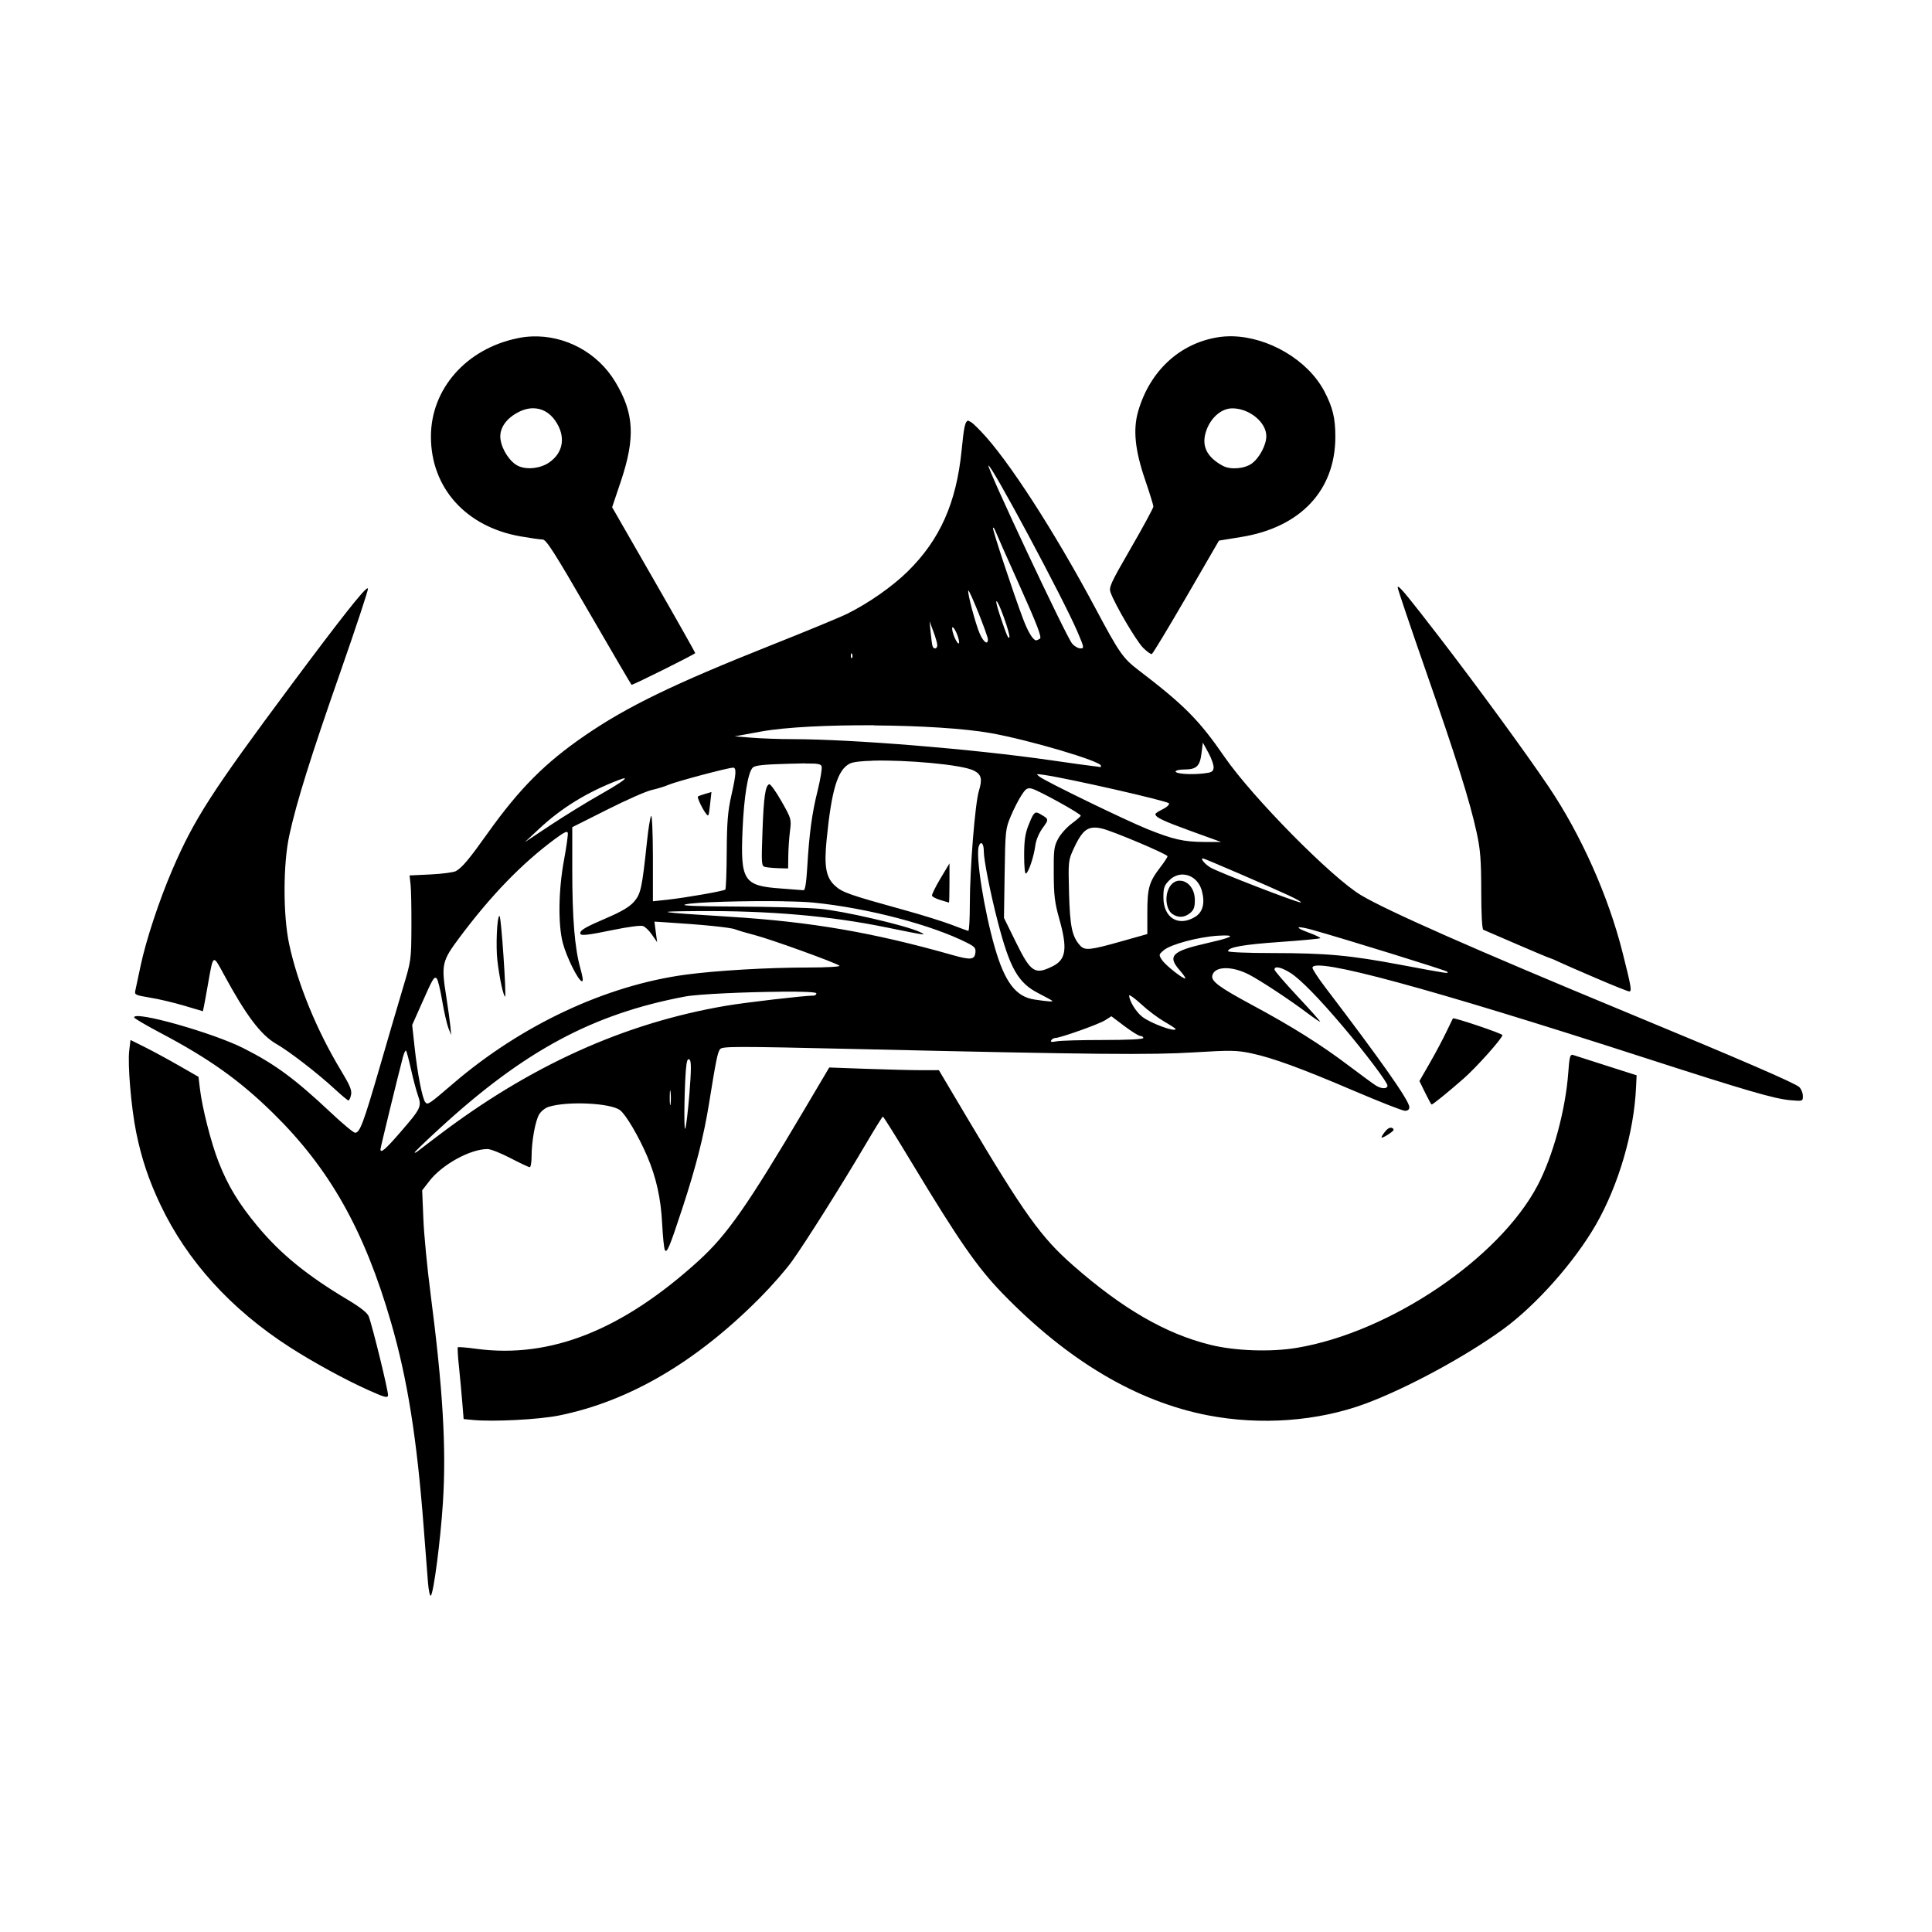 <svg width="1500" height="1500" viewBox="0 0 1500 1500" xmlns="http://www.w3.org/2000/svg">
  <!-- Original SVG transformiert und zentriert -->
  <svg x="100.0" y="261.088" width="1300" height="977.824" viewBox="0 0 199.13 149.78">
    /2000/svg" viewBox="0 0 199.13 149.78">
  <path id="path1314" d="M131.24,0c-.61-.01-1.21.03-1.8.13-4.52.76-8.03,4.04-9.4,8.79-.63,2.18-.38,4.63.83,8.16.54,1.58.98,3.01.98,3.17s-1.2,2.39-2.67,4.93c-2.48,4.29-2.65,4.68-2.41,5.32.56,1.51,3.08,5.78,3.86,6.55.45.45.92.78,1.03.74.12-.04,1.96-3.09,4.1-6.78l3.89-6.71,2.64-.43c7.06-1.14,11.2-5.55,11.2-11.92,0-2.24-.31-3.5-1.32-5.43C140.19,2.79,135.51.09,131.24,0h0ZM47.93.02c-.56.02-1.13.09-1.69.21-6.1,1.25-10.31,6.02-10.31,11.7,0,6.1,4.17,10.74,10.68,11.87,1.16.2,2.33.37,2.61.37.42,0,1.41,1.55,5.51,8.64,2.75,4.75,5.03,8.64,5.06,8.64.24,0,7.57-3.65,7.57-3.77,0-.08-2.22-4.02-4.94-8.75l-4.94-8.6,1.03-3.06c1.75-5.22,1.59-8.12-.65-11.84C55.76,1.92,51.87-.14,47.93.02ZM48.07,8.56c1.03,0,1.96.49,2.64,1.47,1.29,1.85,1,3.81-.74,4.99-1.02.7-2.61.88-3.64.41-.95-.43-1.93-1.87-2.12-3.14-.19-1.2.53-2.38,1.94-3.17.66-.37,1.31-.56,1.93-.56ZM131.24,8.57c2.02,0,4.05,1.66,4.04,3.31,0,1.04-.81,2.57-1.71,3.24-.87.64-2.54.78-3.45.29-2-1.07-2.63-2.49-1.93-4.32.57-1.5,1.8-2.52,3.05-2.52ZM99.92,10.04c-.5-.09-.61.91-.88,3.56-.63,6.22-2.56,10.57-6.39,14.35-1.82,1.79-4.62,3.76-7.17,5.03-.79.4-4.86,2.08-9.04,3.74-11.65,4.63-17.19,7.32-22.21,10.77-4.72,3.24-7.76,6.29-11.54,11.59-2.22,3.12-3.03,4.09-3.78,4.52-.26.15-1.61.33-3,.4l-2.52.12.12,1.08c.07.59.11,2.86.1,5.04-.02,3.91-.03,4-.99,7.2-.53,1.78-1.8,6.08-2.8,9.55-1.92,6.6-2.34,7.73-2.91,7.73-.19,0-1.51-1.1-2.93-2.44-4.25-3.99-6.61-5.73-10.36-7.62-3.65-1.84-12.99-4.48-12.99-3.66,0,.11,1.42.94,3.16,1.86,5.76,3.04,9.4,5.63,13.37,9.53,6.73,6.6,10.86,13.94,14.03,24.9,1.95,6.73,3.07,13.78,3.87,24.24.21,2.71.44,5.71.52,6.68.08.97.23,1.67.34,1.56.34-.34,1.16-6.67,1.44-11.12.41-6.46-.01-13.49-1.47-24.76-.4-3.08-.79-7.11-.86-8.96l-.14-3.36.86-1.11c1.51-1.96,4.86-3.8,6.91-3.8.37,0,1.6.49,2.73,1.08,1.14.59,2.17,1.08,2.29,1.08s.22-.57.22-1.26c0-1.81.44-4.24.9-5.02.22-.37.73-.78,1.13-.9,2.23-.7,7.34-.46,8.48.39.69.51,2.2,3.07,3.22,5.44,1.09,2.54,1.65,5.05,1.8,8.08.08,1.52.22,2.92.32,3.11.24.45.56-.32,2.13-5.1,1.58-4.83,2.5-8.44,3.12-12.29.85-5.28,1.02-6.08,1.31-6.48.26-.35,1.61-.36,16.35-.02,28.31.65,34.89.71,40.07.39,4.28-.26,5-.25,6.7.1,2.57.54,5.95,1.77,12.4,4.53,2.98,1.27,5.65,2.32,5.94,2.32.34,0,.52-.15.52-.43,0-.76-3.28-5.43-10.06-14.33-.8-1.06-1.46-2.07-1.46-2.25,0-1.34,13.87,2.42,39.36,10.66,12.32,3.98,15.55,4.92,17.46,5.09,1.49.13,1.5.13,1.5-.5,0-.35-.19-.83-.43-1.06-.45-.45-6.91-3.25-20.86-9.02-17.86-7.4-28.07-11.91-31.24-13.79-3.47-2.06-12.94-11.65-16.26-16.47-3.02-4.38-4.79-6.16-10.24-10.32-1.83-1.4-2.26-2.01-5.09-7.32-4.96-9.29-10.49-17.82-13.63-21.06-.7-.72-1.14-1.17-1.45-1.22h0ZM102.23,15.38c.28-.28,8.92,15.86,10.59,19.76.8,1.88.82,1.98.36,1.98-.27,0-.72-.25-.99-.57-.68-.76-10.17-20.96-9.96-21.18ZM102.82,22.76c.07.03.15.16.22.35.09.25,1.39,3.2,2.9,6.55,2.08,4.63,2.66,6.15,2.42,6.3-.17.11-.37.2-.45.2-.36,0-.97-.99-1.55-2.53-1.2-3.18-3.7-10.75-3.59-10.86.02-.02.04-.02.06,0h0ZM150.95,29.79s-.05.03-.05.08c0,.16,1.5,4.62,3.34,9.89,3.65,10.46,5.24,15.51,6.06,19.28.44,2.03.53,3.2.54,6.94,0,2.76.1,4.54.25,4.6.13.06,1.91.82,3.96,1.71s3.83,1.63,3.96,1.66c.13.03.62.23,1.08.46.46.22,2.46,1.09,4.44,1.94,1.98.85,3.73,1.55,3.89,1.56.36.03.28-.46-.78-4.66-1.69-6.7-4.94-13.98-8.78-19.68-2.75-4.08-8.45-11.88-13.07-17.88-3.46-4.49-4.6-5.9-4.84-5.9h0ZM28.39,29.97c-.4.06-3.22,3.64-9.06,11.48-9.44,12.68-11.56,15.97-14.14,21.96-1.58,3.67-3.16,8.45-3.8,11.52-.28,1.32-.56,2.63-.62,2.91-.11.46.04.53,1.74.81,1.02.16,2.86.6,4.08.96l2.22.66.11-.51c.06-.28.29-1.53.51-2.79.62-3.52.57-3.49,1.85-1.12,2.67,4.93,4.42,7.25,6.28,8.32,1.52.87,4.88,3.46,6.96,5.38.79.73,1.51,1.33,1.6,1.33.09,0,.23-.29.31-.66.12-.54-.12-1.12-1.22-2.94-2.85-4.72-5.12-10.25-6.13-14.95-.75-3.47-.74-9.56.01-12.99.87-3.99,2.55-9.35,6.07-19.41,1.84-5.27,3.32-9.73,3.28-9.92,0-.03-.02-.04-.05-.03h0ZM99.85,30.25c.13-.13,2.32,5.33,2.32,5.8,0,.7-.51.34-.96-.66-.51-1.15-1.52-4.98-1.37-5.14ZM103.21,31.51c.11.05.42.7.86,1.92.42,1.15.71,2.21.66,2.35-.11.3-.32-.18-1.12-2.56-.4-1.2-.51-1.76-.4-1.71ZM95.23,33.89l.45,1.2c.25.66.46,1.39.47,1.62.02.48-.43.57-.57.12-.05-.16-.15-.89-.22-1.62l-.13-1.32ZM97.96,34.61c.09-.04.28.24.48.68.22.51.35,1.05.29,1.2-.06.15-.29-.14-.51-.64-.22-.51-.35-1.05-.29-1.2,0-.02.02-.03.03-.04h0ZM85.92,37.7s.06,0,.1.1c.07.17.06.38-.02.46-.08.08-.14-.06-.13-.31,0-.14.02-.22.05-.25h0ZM88.67,46.28c5.32.03,10.69.35,13.88.92,4.64.84,13.06,3.33,13.06,3.87,0,.12-.03.2-.06.17-.03-.02-.44-.08-.9-.13s-2.68-.35-4.92-.68c-9.35-1.35-23.61-2.51-30.81-2.52-1.54,0-3.71-.08-4.83-.17l-2.04-.16,3.12-.57c2.94-.54,8.19-.78,13.5-.75h0ZM127.73,48.32l.68,1.24c.37.68.64,1.49.6,1.78-.06.46-.26.55-1.28.66-1.58.16-3.24.03-3.24-.25,0-.12.47-.23,1.03-.23,1.45,0,1.86-.38,2.05-1.91l.16-1.29ZM88.44,50.47c3.93-.11,10.64.45,12.08,1.19.88.46,1.01.99.58,2.4-.46,1.5-1.08,9.3-1.08,13.49,0,1.75-.08,3.17-.18,3.16-.1-.01-.99-.34-1.98-.72-.99-.38-3.58-1.19-5.76-1.79-6.4-1.77-7.25-2.06-8.12-2.86-1.07-.98-1.31-2.29-.99-5.48.59-5.97,1.31-8.31,2.75-9.04.39-.2,1.39-.31,2.7-.34ZM80.44,50.81c1.57-.02,1.85.07,1.95.33.08.22-.13,1.5-.46,2.85-.68,2.7-1.01,5.14-1.25,9.23-.11,1.8-.25,2.69-.44,2.66-.15-.02-1.37-.11-2.71-.21-4.4-.31-4.8-.91-4.54-6.96.17-3.96.64-6.84,1.21-7.41.27-.27,1.25-.38,4.2-.46.86-.02,1.52-.04,2.05-.05ZM71.82,51.29c.47,0,.44.65-.17,3.36-.41,1.83-.52,3.13-.54,6.64-.01,2.4-.09,4.43-.17,4.51-.18.18-4.77.98-6.99,1.22l-1.62.17v-5.25c-.01-2.95-.1-5.09-.22-4.89-.11.2-.33,1.55-.48,3-.59,5.59-.74,6.27-1.55,7.2-.53.61-1.48,1.17-3.25,1.93-2.54,1.09-3.14,1.44-3.14,1.82,0,.33.77.25,3.97-.41,1.64-.34,3.21-.55,3.47-.46.27.08.76.55,1.09,1.04l.61.88-.16-1.22-.16-1.22,1.41.09c4.32.27,7.62.6,8.2.83.36.14,1.41.45,2.34.69,1.87.48,9.7,3.31,10.06,3.64.13.11-1.51.21-3.72.21-4.8,0-10.93.36-14.58.85-9.47,1.28-19.48,5.96-27.61,12.92-2.96,2.54-3.06,2.6-3.35,2.25-.35-.42-.94-3.45-1.27-6.54l-.29-2.64,1.12-2.52c1.37-3.09,1.5-3.31,1.81-3,.13.13.42,1.32.64,2.64.22,1.32.56,2.78.74,3.24l.33.84-.1-1.08c-.06-.59-.28-2.21-.5-3.6-.59-3.72-.49-4.14,1.57-6.9,3.79-5.07,7.42-8.82,11.39-11.76,1.08-.8,1.46-.98,1.51-.7.04.2-.16,1.64-.45,3.21-.67,3.58-.72,7.69-.14,9.89.45,1.67,1.79,4.39,2.25,4.53.2.06.14-.42-.17-1.55-.67-2.38-.96-5.93-.96-11.69v-5.08l4.14-2.08c2.28-1.15,4.66-2.2,5.3-2.34.64-.14,1.56-.42,2.04-.63.95-.4,7.04-2.02,7.61-2.02h0ZM108.04,52.09c.08-.03.34,0,.85.08,2.94.43,14.73,3.11,14.82,3.38.05.16-.29.48-.76.7-.47.23-.86.48-.86.57,0,.39.89.81,4.25,2.03l3.56,1.29h-2.04c-2.42-.02-3.66-.3-6.72-1.53-2.56-1.03-12.1-5.66-12.84-6.24-.22-.17-.33-.27-.25-.29ZM58.97,52.57c.21.05-.85.77-2.85,1.9-1.57.88-4.24,2.53-5.94,3.65l-3.09,2.05,1.68-1.57c2.7-2.53,5.79-4.42,9.55-5.85.37-.14.58-.2.65-.18ZM76.17,53.27c-.47.16-.66,1.47-.81,5.61-.14,3.91-.12,4.12.31,4.23.25.06.97.13,1.6.15l1.14.03.02-1.5c.01-.82.1-2.15.2-2.94.18-1.42.17-1.47-1.01-3.55-.66-1.16-1.31-2.07-1.45-2.02h0ZM107.05,53.75c.1,0,.21.02.35.05.77.19,5.82,2.98,5.81,3.21,0,.09-.49.51-1.08.95s-1.31,1.24-1.61,1.8c-.49.91-.54,1.34-.52,4.13.01,2.62.12,3.49.66,5.4.99,3.51.81,4.82-.75,5.61-2.14,1.08-2.63.77-4.38-2.78l-1.45-2.95.08-5.28c.08-5.13.1-5.32.74-6.84.36-.86.94-1.98,1.27-2.48.39-.6.59-.8.89-.81ZM69.29,54.2l-.75.22c-.41.12-.8.26-.86.32-.11.11.55,1.51.96,2.02.32.4.32.39.5-1.19l.15-1.36ZM107.96,56.64c-.31-.01-.52.38-.98,1.55-.38.97-.5,1.81-.5,3.56,0,1.33.09,2.23.22,2.15.33-.2.93-2.01,1.1-3.29.09-.69.43-1.51.88-2.13.77-1.06.77-1.05-.36-1.7-.14-.08-.26-.13-.36-.13ZM114.65,58.44c.31-.03.66,0,1.07.1,1.23.27,7.81,3.05,7.81,3.3,0,.1-.38.69-.85,1.3-1.34,1.75-1.55,2.47-1.55,5.36v2.59l-3.2.9c-3.61,1.02-4.24,1.08-4.79.47-.96-1.06-1.21-2.24-1.32-6.21-.1-3.8-.09-3.91.53-5.27.8-1.74,1.37-2.45,2.3-2.54h0ZM101.37,60.28c.17,0,.31.36.31.96,0,1.04.8,5.07,1.67,8.41,1.43,5.51,2.41,7.24,4.81,8.47.86.44,1.61.85,1.66.91.13.13-.51.09-2.1-.15-2.21-.32-3.53-2.04-4.72-6.16-1.27-4.37-2.3-10.85-1.92-12.05.09-.27.19-.4.29-.39ZM127.74,62.09c.17,0,8.11,3.43,10.19,4.4.99.46,1.64.84,1.44.84-.51,0-9.81-3.6-10.73-4.15-.67-.4-1.24-1.09-.9-1.09ZM97.6,62.69l-1.08,1.8c-.59.99-1.04,1.91-1,2.04.04.13.5.37,1.02.52.52.16.97.29,1,.3.03.01.06-1.03.06-2.32v-2.34ZM125.42,64.02c.96.04,1.88.75,2.2,1.95.39,1.45.11,2.52-.81,3.08-1.99,1.21-3.77.12-3.77-2.33,0-1.14.1-1.42.7-2.02.49-.49,1.09-.71,1.67-.69ZM124.9,64.74c-.54.04-1.07.42-1.34,1.23-.35,1-.1,2.28.54,2.73.69.48,1.43.45,2.11-.1.44-.36.57-.69.57-1.54,0-1.49-.97-2.38-1.87-2.31ZM77.9,67.2c1.47.02,2.73.07,3.52.15,6.44.64,14.12,2.66,18.33,4.81.86.44,1,.61.93,1.16-.1.83-.57.88-2.71.27-9.44-2.68-16.79-3.95-26.4-4.55-8.91-.56-9.39-.64-3.96-.68,8.56-.06,15.73.56,22.44,1.93,4.85.99,4.99,1.01,3.96.53-1.7-.78-9.09-2.49-11.82-2.73-1.48-.13-5.89-.25-9.78-.27-4.9-.02-6.82-.1-6.24-.25,1.08-.29,7.33-.45,11.73-.38ZM44.05,68.96c-.26.16-.41,3.52-.22,5.24.1.92.33,2.3.5,3.06.17.76.36,1.33.42,1.27.17-.17-.45-9.35-.65-9.57-.02-.02-.04-.02-.05-.01ZM139.28,70.29c.24,0,.74.1,1.47.3,3.92,1.1,15.82,4.79,16.01,4.96.32.29.15.26-5.39-.78-6.21-1.17-8.91-1.41-15.42-1.42-2.94,0-5.22-.1-5.22-.22,0-.47,1.77-.79,6.21-1.1,2.55-.18,4.7-.38,4.76-.45.06-.06-.56-.36-1.38-.66-1.13-.41-1.43-.65-1.03-.65h0ZM130.73,71.27c.71.06-.14.37-2.53.91-4.15.94-4.72,1.51-3.21,3.23.41.47.71.9.66.95-.17.17-2.35-1.54-2.77-2.18-.41-.62-.4-.65.21-1.17.81-.69,4.08-1.57,6.41-1.72.58-.04.99-.04,1.23-.02ZM136.57,75.06c.34,0,.92.23,1.61.67,1.17.75,3.42,3.05,6.25,6.4,2.64,3.12,5.26,6.6,5.26,6.98,0,.41-.66.42-1.34.02-.27-.16-1.75-1.24-3.27-2.39-3.33-2.52-6.78-4.68-11.56-7.25-3.79-2.04-4.79-2.78-4.67-3.43.22-1.16,2.31-1.22,4.39-.14,1.37.71,4.87,3.02,6.91,4.56.76.57,1.45,1.04,1.53,1.04s-1.11-1.34-2.64-2.97c-1.53-1.64-2.79-3.09-2.79-3.24,0-.18.12-.26.32-.26h0ZM77.51,77.94c2.43-.02,4.26.04,4.26.2,0,.15-.15.27-.33.27-1.11,0-8.06.81-10.42,1.21-12.14,2.07-23.33,7.14-34.38,15.56-1.12.86-2.17,1.66-2.34,1.78-.17.13-.3.17-.3.1s1.32-1.35,2.94-2.83c10.08-9.26,18.23-13.64,29.22-15.71,1.61-.3,7.3-.54,11.34-.57ZM119,78.37c.13,0,.71.43,1.4,1.06.78.73,2.03,1.66,2.76,2.08.73.42,1.33.81,1.33.87,0,.41-2.92-.65-3.95-1.44-.74-.56-1.57-1.91-1.57-2.54,0-.02.01-.03.03-.03h0ZM116.86,80.87l1.55,1.17c.85.64,1.7,1.17,1.89,1.17s.35.11.35.24c0,.15-1.75.24-4.77.24-2.62,0-5.12.07-5.56.16-.57.11-.74.08-.62-.12.09-.15.31-.28.48-.28.58,0,5.18-1.63,5.93-2.11l.74-.47ZM157.47,81.12s-.37.75-.78,1.61c-.41.86-1.29,2.52-1.97,3.7l-1.23,2.14.68,1.39c.37.76.72,1.4.77,1.4.13.02,1.94-1.45,3.79-3.07,1.49-1.3,4.59-4.76,4.63-5.18.02-.18-5.79-2.14-5.9-1.99ZM.2,83.7l-.15,1.25c-.2,1.67.24,6.84.83,9.73.64,3.14,1.5,5.69,2.87,8.58,3.18,6.71,8.4,12.46,15.39,16.96,2.77,1.78,6.53,3.84,9.31,5.09,1.95.88,2.33.98,2.38.65.07-.4-1.86-8.28-2.3-9.41-.16-.41-.99-1.07-2.48-1.96-4.85-2.89-7.99-5.45-10.73-8.74-2.23-2.68-3.53-4.81-4.64-7.65-.89-2.26-1.97-6.5-2.23-8.78l-.16-1.35-2.32-1.33c-1.27-.73-3.09-1.72-4.04-2.19l-1.72-.86ZM32.97,84.96c.07.07.33,1.05.58,2.17.25,1.12.62,2.53.83,3.13.47,1.37.39,1.54-2.13,4.45-1.73,2-2.32,2.5-2.32,1.97,0-.19,2.11-8.84,2.66-10.92.14-.51.3-.87.37-.8h0ZM171.63,85.46c-.24.01-.32.45-.44,2.12-.33,4.47-1.82,9.92-3.64,13.39-4.58,8.71-17.58,17.48-28.64,19.33-3.1.52-7.35.37-10.29-.36-5.31-1.31-10.44-4.28-16.33-9.45-3.8-3.33-5.82-6.15-12.68-17.7l-3.27-5.51h-2.07c-1.14,0-4.07-.07-6.52-.16l-4.45-.16-2.97,5.02c-6.78,11.45-9.17,14.87-12.55,17.95-9.08,8.26-17.63,11.66-26.42,10.49-1.17-.16-2.17-.24-2.23-.19-.05.05,0,1.11.14,2.35.13,1.24.3,3.14.39,4.22l.16,1.97,1.11.11c2.46.23,7.86-.05,10.27-.54,8.34-1.7,16.29-6.36,23.89-14.02,1.36-1.37,3.09-3.34,3.83-4.39,1.59-2.22,5.98-9.19,8.72-13.85,1.06-1.8,1.97-3.27,2.04-3.28.07,0,1.62,2.47,3.45,5.51,5.6,9.28,7.77,12.41,10.76,15.5,7.74,7.99,15.95,12.87,24.41,14.51,6.29,1.22,13.08.72,18.74-1.37,4.92-1.82,11.89-5.59,16.37-8.84,3.94-2.86,8.52-8.02,11.08-12.48,2.68-4.68,4.52-10.94,4.76-16.31l.07-1.43-3.6-1.15c-1.98-.63-3.78-1.21-3.99-1.28-.04-.01-.08-.02-.11-.02h0ZM66.58,85.97s.08.03.13.08c.19.19.18,1.3-.04,4.05-.17,2.08-.39,3.94-.5,4.14-.2.36-.07-6.2.15-7.64.07-.44.14-.64.26-.63ZM64.39,89.68s.02.08.04.19c.05.43.05,1.08,0,1.44-.05.36-.1,0-.1-.78,0-.59.03-.91.06-.85h0ZM150.08,94.12c-.19,0-.39.13-.63.41-.26.31-.47.64-.47.74,0,.1.36-.06.82-.36.65-.43.75-.58.47-.74-.06-.03-.12-.05-.19-.05h0Z"/>

  </svg>
</svg>